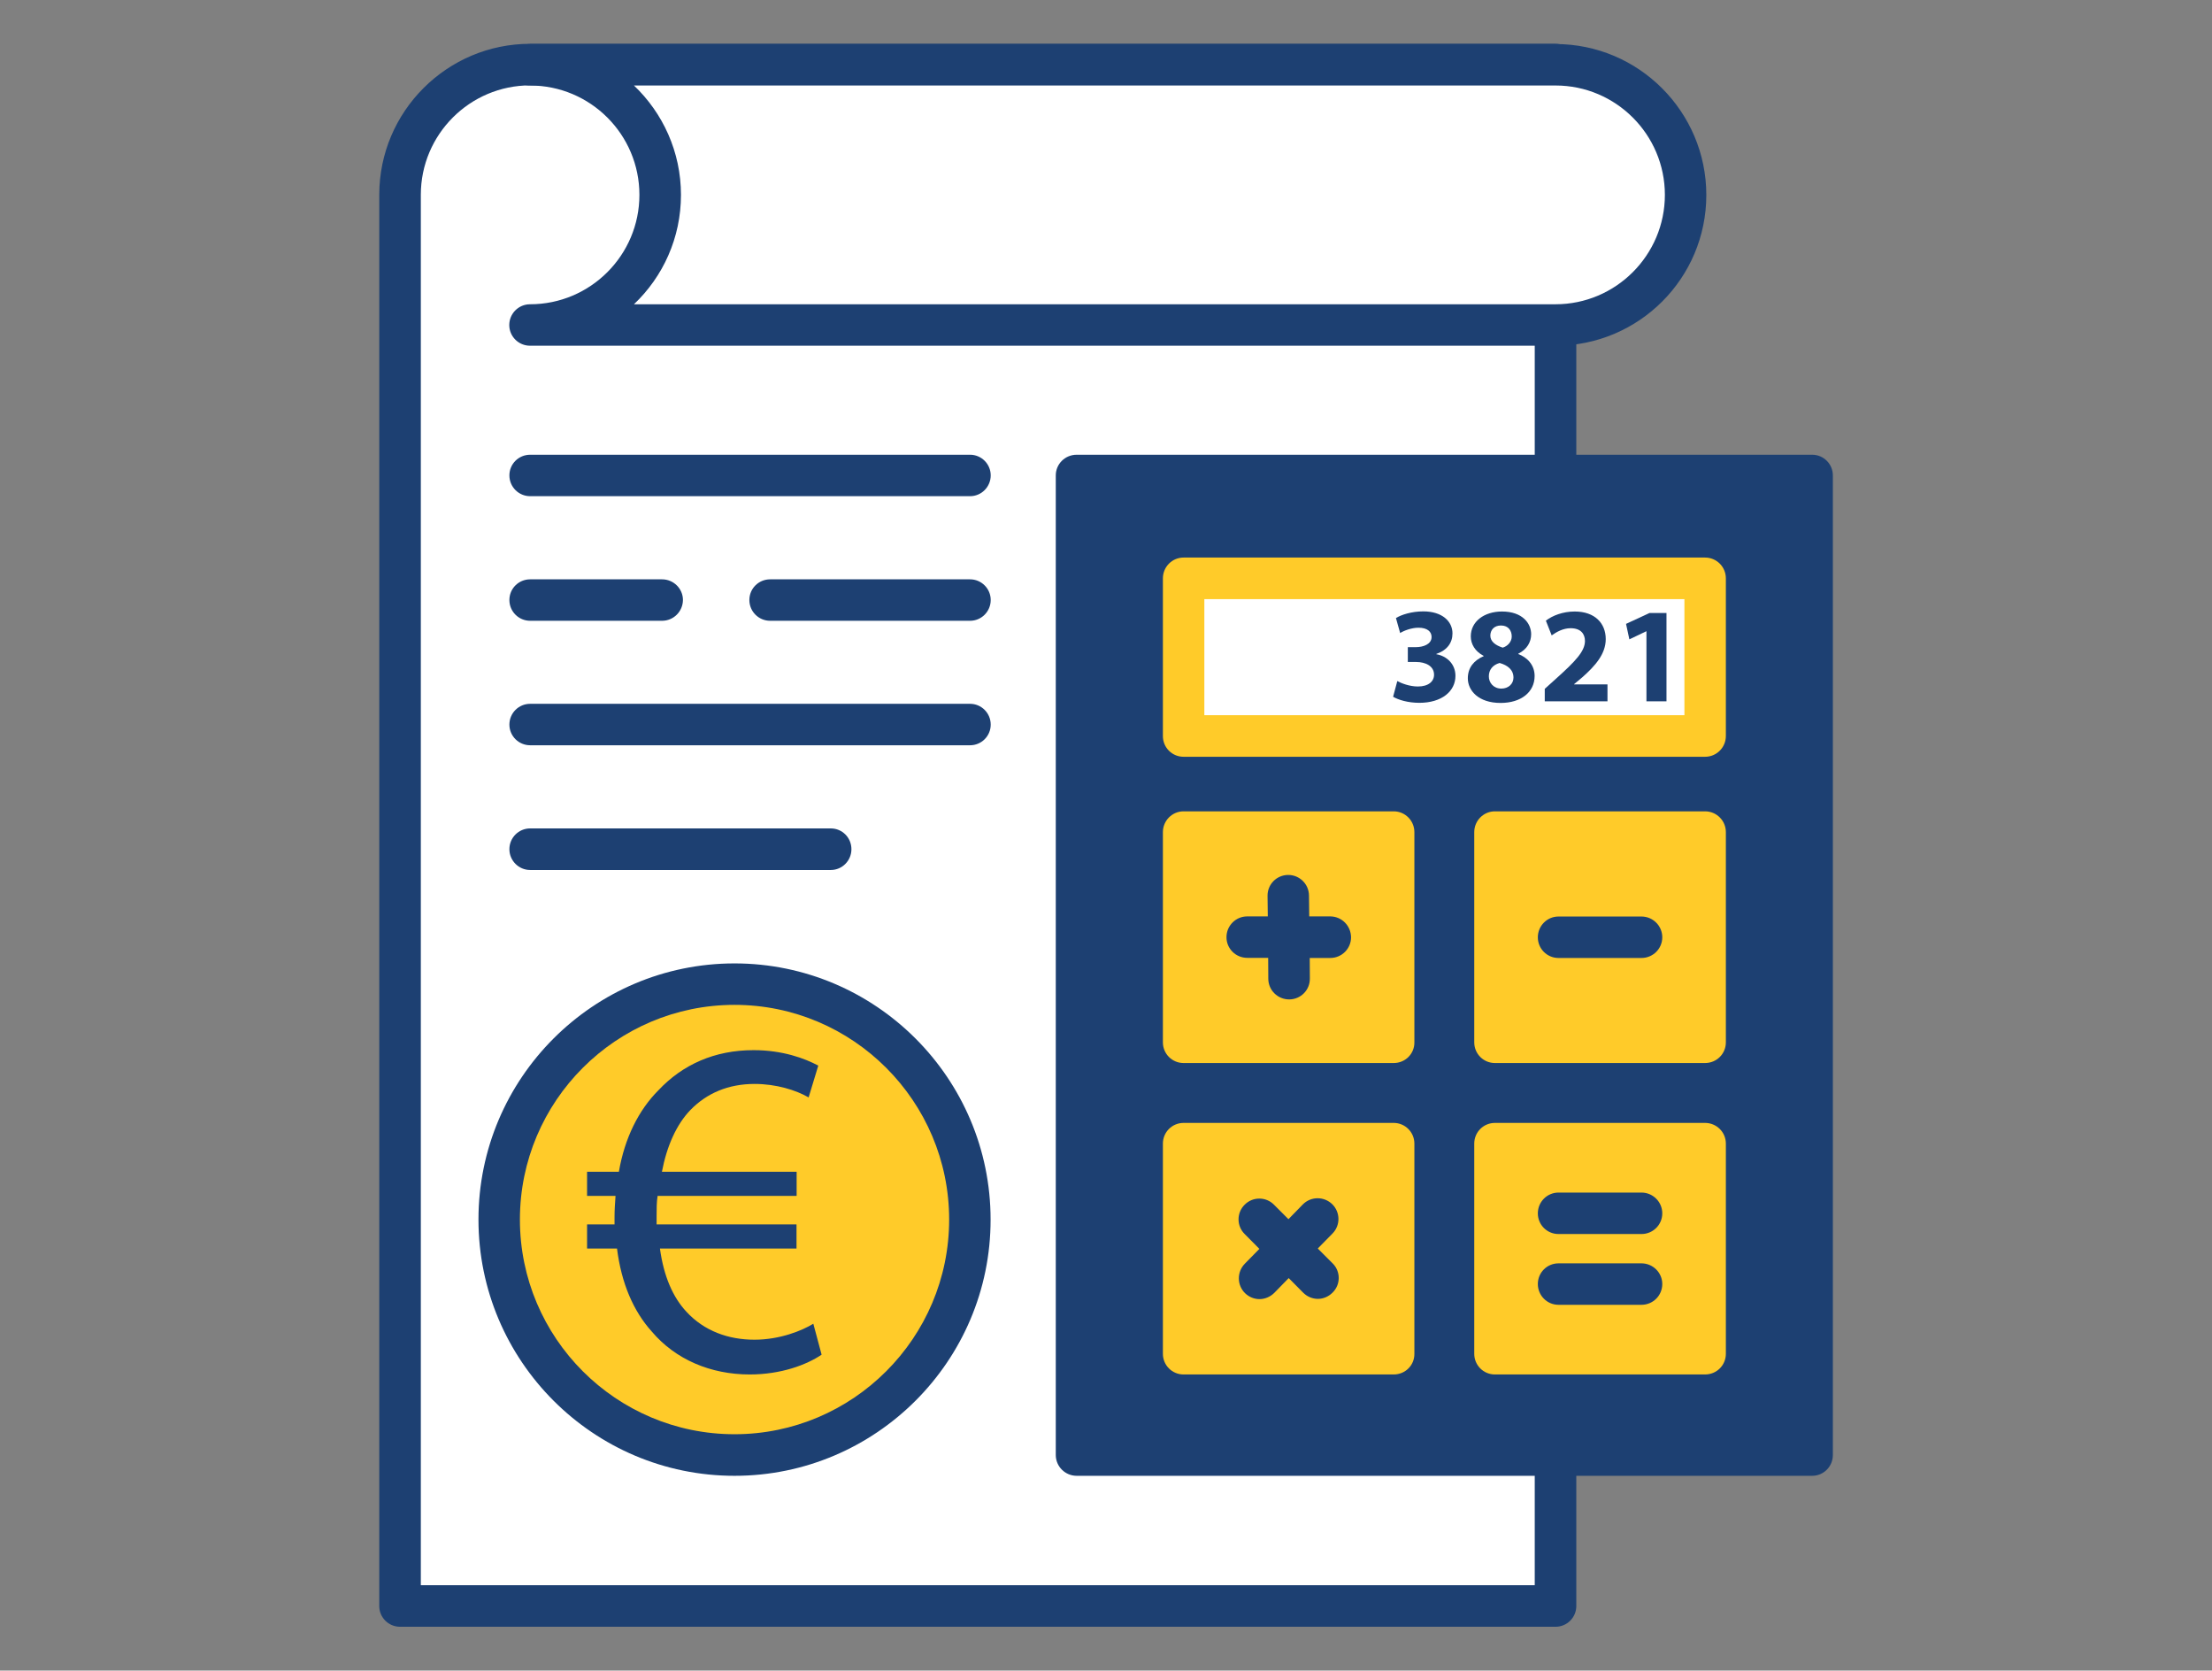 <?xml version="1.0" encoding="utf-8"?>
<!-- Generator: Adobe Illustrator 25.4.1, SVG Export Plug-In . SVG Version: 6.00 Build 0)  -->
<svg version="1.1" id="Layer_1" xmlns="http://www.w3.org/2000/svg" xmlns:xlink="http://www.w3.org/1999/xlink" x="0px" y="0px"
	 viewBox="0 0 178.82 135.01" style="enable-background:new 0 0 178.82 135.01;" xml:space="preserve">
<rect x="0" y="0" width="178.82" height="135.01" fill="#808080" stroke="none"/>
<style type="text/css">
	.st0{fill:#FFFFFF;}
	.st1{fill:#1D4072;}
	.st2{fill:#FFCB29;}
</style>
<g>
	<g>
		<g>
			<path class="st0" d="M125.75,129.79V5.22h-82.9c-5.81,0-10.52,4.71-10.52,10.52v114.05L125.75,129.79L125.75,129.79z"/>
		</g>
		<g>
			<path class="st1" d="M125.75,131.47H32.34c-0.93,0-1.68-0.75-1.68-1.67V15.74c0-6.73,5.48-12.2,12.2-12.2h82.9
				c0.92,0,1.67,0.75,1.67,1.68v124.57C127.43,130.72,126.68,131.47,125.75,131.47z M34.01,128.11h90.06V6.9H42.86
				c-4.88,0-8.84,3.97-8.84,8.84v112.37H34.01z"/>
		</g>
		<g>
			<path class="st0" d="M42.86,5.22c5.81,0,10.52,4.71,10.52,10.52s-4.71,10.53-10.52,10.53h82.9c5.81,0,10.52-4.72,10.52-10.53
				s-4.71-10.52-10.52-10.52C125.76,5.22,42.86,5.22,42.86,5.22z"/>
		</g>
		<g>
			<path class="st1" d="M125.75,27.94h-82.9c-0.93,0-1.68-0.75-1.68-1.67c0-0.93,0.75-1.68,1.68-1.68c4.88,0,8.84-3.97,8.84-8.84
				c0-4.88-3.96-8.84-8.84-8.84c-0.93,0-1.68-0.75-1.68-1.67s0.75-1.68,1.68-1.68h82.9c6.72,0,12.19,5.47,12.19,12.2
				S132.48,27.94,125.75,27.94z M51.25,24.59h74.5c4.87,0,8.84-3.97,8.84-8.84c0-4.88-3.97-8.84-8.84-8.84h-74.5
				c2.34,2.23,3.8,5.37,3.8,8.84S53.6,22.36,51.25,24.59z"/>
		</g>
		<g>
			<rect x="87.04" y="38.42" class="st1" width="59.46" height="79.17"/>
		</g>
		<g>
			<path class="st1" d="M146.5,119.27H87.04c-0.93,0-1.69-0.75-1.69-1.68V38.42c0-0.93,0.76-1.67,1.69-1.67h59.46
				c0.92,0,1.67,0.75,1.67,1.67v79.17C148.17,118.52,147.42,119.27,146.5,119.27z M88.71,115.91h56.11V40.1H88.71V115.91z"/>
		</g>
		<g>
			<rect x="95.68" y="46.74" class="st0" width="42.16" height="12.74"/>
		</g>
		<g>
			<path class="st2" d="M137.84,61.16H95.68c-0.93,0-1.67-0.75-1.67-1.67V46.74c0-0.93,0.75-1.68,1.67-1.68h42.16
				c0.93,0,1.68,0.75,1.68,1.68v12.74C139.52,60.41,138.77,61.16,137.84,61.16z M97.36,57.8h38.81v-9.38H97.36V57.8z"/>
		</g>
		<g>
			<rect x="95.68" y="67.25" class="st2" width="16.99" height="16.99"/>
		</g>
		<g>
			<path class="st2" d="M112.67,85.91H95.68c-0.93,0-1.67-0.75-1.67-1.67V67.25c0-0.93,0.75-1.68,1.67-1.68h16.99
				c0.92,0,1.67,0.75,1.67,1.68v16.99C114.35,85.17,113.6,85.91,112.67,85.91z M97.36,82.56h13.63V68.92H97.36V82.56z"/>
		</g>
		<g>
			<rect x="120.85" y="67.25" class="st2" width="16.99" height="16.99"/>
		</g>
		<g>
			<path class="st2" d="M137.84,85.91h-16.99c-0.93,0-1.67-0.75-1.67-1.67V67.25c0-0.93,0.75-1.68,1.67-1.68h16.99
				c0.93,0,1.68,0.75,1.68,1.68v16.99C139.52,85.17,138.77,85.91,137.84,85.91z M122.53,82.56h13.64V68.92h-13.64V82.56z"/>
		</g>
		<g>
			<rect x="120.85" y="92.42" class="st2" width="16.99" height="16.99"/>
		</g>
		<g>
			<path class="st2" d="M137.84,111.08h-16.99c-0.93,0-1.67-0.75-1.67-1.67V92.42c0-0.93,0.75-1.67,1.67-1.67h16.99
				c0.93,0,1.68,0.75,1.68,1.67v16.99C139.52,110.34,138.77,111.08,137.84,111.08z M122.53,107.73h13.64V94.1h-13.64V107.73z"/>
		</g>
		<g>
			<rect x="95.68" y="92.42" class="st2" width="16.99" height="16.99"/>
		</g>
		<g>
			<path class="st2" d="M112.67,111.08H95.68c-0.93,0-1.67-0.75-1.67-1.67V92.42c0-0.93,0.75-1.67,1.67-1.67h16.99
				c0.92,0,1.67,0.75,1.67,1.67v16.99C114.35,110.34,113.6,111.08,112.67,111.08z M97.36,107.73h13.63V94.1H97.36V107.73z"/>
		</g>
		<g>
			<path class="st1" d="M132.7,77.42h-6.71c-0.93,0-1.67-0.75-1.67-1.67c0-0.93,0.75-1.68,1.67-1.68h6.71
				c0.92,0,1.68,0.75,1.68,1.68C134.38,76.67,133.63,77.42,132.7,77.42z"/>
		</g>
		<g>
			<path class="st1" d="M132.7,99.73h-6.71c-0.93,0-1.67-0.75-1.67-1.67c0-0.93,0.75-1.68,1.67-1.68h6.71
				c0.92,0,1.68,0.75,1.68,1.68C134.38,98.98,133.63,99.73,132.7,99.73z"/>
		</g>
		<g>
			<path class="st1" d="M132.7,105.45h-6.71c-0.93,0-1.67-0.76-1.67-1.68c0-0.93,0.75-1.67,1.67-1.67h6.71
				c0.92,0,1.68,0.75,1.68,1.67C134.38,104.7,133.63,105.45,132.7,105.45z"/>
		</g>
		<g>
			<path class="st1" d="M107.53,74.06h-1.69l-0.02-1.69c-0.01-0.92-0.76-1.66-1.68-1.66h-0.01c-0.93,0.01-1.67,0.76-1.66,1.69
				l0.02,1.66h-1.66c-0.93,0-1.68,0.75-1.68,1.68s0.75,1.67,1.68,1.67h1.69l0.01,1.7c0.01,0.92,0.76,1.66,1.69,1.66h0.01
				c0.93-0.01,1.67-0.76,1.66-1.69l-0.01-1.66h1.66c0.93,0,1.68-0.75,1.68-1.67C109.21,74.81,108.46,74.06,107.53,74.06z"/>
		</g>
		<g>
			<path class="st1" d="M107.73,102.1l-1.2-1.2l1.19-1.21c0.65-0.66,0.64-1.72-0.02-2.37c-0.67-0.65-1.73-0.64-2.38,0.02l-1.16,1.19
				l-1.17-1.17c-0.65-0.66-1.72-0.66-2.37,0c-0.66,0.65-0.66,1.72,0,2.37l1.19,1.2l-1.18,1.2c-0.65,0.67-0.64,1.73,0.02,2.38
				c0.33,0.32,0.75,0.48,1.17,0.48c0.43,0,0.87-0.18,1.2-0.51l1.16-1.19l1.17,1.18c0.33,0.33,0.76,0.5,1.19,0.5
				c0.42,0,0.85-0.17,1.18-0.5C108.39,103.82,108.39,102.75,107.73,102.1z"/>
		</g>
		<g>
			<path class="st2" d="M78.42,98.56c0,10.51-8.53,19.03-19.03,19.03c-10.51,0-19.03-8.51-19.03-19.03
				c0-10.51,8.52-19.03,19.03-19.03C69.89,79.53,78.42,88.05,78.42,98.56z"/>
		</g>
		<g>
			<path class="st1" d="M59.38,119.27c-11.42,0-20.7-9.29-20.7-20.71c0-11.41,9.28-20.7,20.7-20.7s20.7,9.29,20.7,20.7
				C80.09,109.98,70.8,119.27,59.38,119.27z M59.38,81.21c-9.57,0-17.35,7.78-17.35,17.35s7.78,17.35,17.35,17.35
				s17.35-7.79,17.35-17.35S68.95,81.21,59.38,81.21z"/>
		</g>
		<g>
			<path class="st1" d="M78.42,40.1H42.86c-0.93,0-1.68-0.75-1.68-1.68s0.75-1.67,1.68-1.67h35.56c0.92,0,1.67,0.75,1.67,1.67
				C80.09,39.35,79.34,40.1,78.42,40.1z"/>
		</g>
		<g>
			<path class="st1" d="M53.52,50.17H42.86c-0.93,0-1.68-0.75-1.68-1.68s0.75-1.67,1.68-1.67h10.66c0.93,0,1.69,0.75,1.69,1.67
				C55.2,49.42,54.45,50.17,53.52,50.17z"/>
		</g>
		<g>
			<path class="st1" d="M78.42,50.17H62.26c-0.93,0-1.68-0.75-1.68-1.68s0.75-1.67,1.68-1.67h16.16c0.92,0,1.67,0.75,1.67,1.67
				C80.09,49.42,79.34,50.17,78.42,50.17z"/>
		</g>
		<g>
			<path class="st1" d="M78.42,60.23H42.86c-0.93,0-1.68-0.75-1.68-1.67c0-0.93,0.75-1.68,1.68-1.68h35.56
				c0.92,0,1.67,0.75,1.67,1.68S79.34,60.23,78.42,60.23z"/>
		</g>
		<g>
			<path class="st1" d="M67.16,70.31h-24.3c-0.93,0-1.68-0.76-1.68-1.68c0-0.93,0.75-1.68,1.68-1.68h24.3
				c0.93,0,1.67,0.75,1.67,1.68C68.83,69.55,68.09,70.31,67.16,70.31z"/>
		</g>
	</g>
	<g>
		<path class="st1" d="M66.42,109.48c-1.21,0.82-3.28,1.6-5.81,1.6c-3.16,0-6.01-1.21-7.92-3.47c-1.48-1.64-2.46-3.9-2.81-6.71
			h-2.42v-1.95h2.22c0-0.2,0-0.39,0-0.58c0-0.59,0.04-1.17,0.08-1.72h-2.3V94.7h2.57c0.47-2.73,1.6-4.99,3.2-6.59
			c1.95-2.07,4.53-3.24,7.69-3.24c2.34,0,4.13,0.66,5.23,1.25l-0.78,2.57C64.35,88.1,62.75,87.6,61,87.6
			c-2.11,0-3.86,0.74-5.19,2.11c-1.13,1.17-1.91,2.93-2.3,4.99H64.4v1.95H53.16c-0.08,0.51-0.08,1.05-0.08,1.64
			c0,0.23,0,0.43,0,0.66h11.31v1.95H53.35c0.31,2.26,1.05,3.94,2.14,5.11c1.44,1.56,3.39,2.26,5.5,2.26c2.07,0,3.86-0.74,4.76-1.29
			L66.42,109.48z"/>
	</g>
</g>
<g>
	<path class="st1" d="M112.96,55.04c0.3,0.17,0.98,0.44,1.66,0.44c0.87,0,1.31-0.42,1.31-0.95c0-0.71-0.7-1.03-1.44-1.03h-0.68v-1.2
		h0.66c0.56,0,1.26-0.22,1.26-0.82c0-0.43-0.34-0.75-1.06-0.75c-0.58,0-1.2,0.25-1.48,0.43l-0.34-1.21
		c0.43-0.27,1.27-0.54,2.21-0.54c1.52,0,2.36,0.8,2.36,1.78c0,0.76-0.43,1.36-1.31,1.66v0.02c0.86,0.15,1.55,0.8,1.55,1.75
		c0,1.25-1.11,2.18-2.92,2.18c-0.92,0-1.7-0.24-2.12-0.49L112.96,55.04z"/>
	<path class="st1" d="M119.93,53c-0.69-0.36-1.03-0.95-1.03-1.57c0-1.21,1.09-2.01,2.52-2.01c1.67,0,2.36,0.97,2.36,1.84
		c0,0.62-0.33,1.22-1.04,1.57v0.03c0.7,0.26,1.32,0.86,1.32,1.77c0,1.3-1.09,2.18-2.75,2.18c-1.81,0-2.65-1.02-2.65-1.99
		c0-0.86,0.49-1.45,1.28-1.79V53z M122.35,54.76c0-0.63-0.47-1-1.12-1.18c-0.55,0.15-0.87,0.55-0.87,1.07c-0.01,0.52,0.38,1,1.01,1
		C121.95,55.65,122.35,55.26,122.35,54.76z M120.48,51.37c0,0.48,0.43,0.79,1,0.97c0.38-0.11,0.73-0.46,0.73-0.9
		c0-0.45-0.25-0.89-0.87-0.89C120.77,50.55,120.48,50.93,120.48,51.37z"/>
	<path class="st1" d="M124.88,56.68v-1.01l0.91-0.82c1.57-1.41,2.33-2.21,2.34-3.04c0-0.58-0.34-1.04-1.16-1.04
		c-0.62,0-1.15,0.31-1.53,0.58l-0.47-1.19c0.53-0.41,1.37-0.74,2.33-0.74c1.63,0,2.51,0.95,2.51,2.23c0,1.21-0.86,2.17-1.9,3.09
		l-0.66,0.55v0.02h2.7v1.37H124.88z"/>
	<path class="st1" d="M133.1,51.02h-0.02l-1.36,0.65l-0.27-1.25l1.9-0.88h1.37v7.14h-1.62V51.02z"/>
</g>
</svg>
